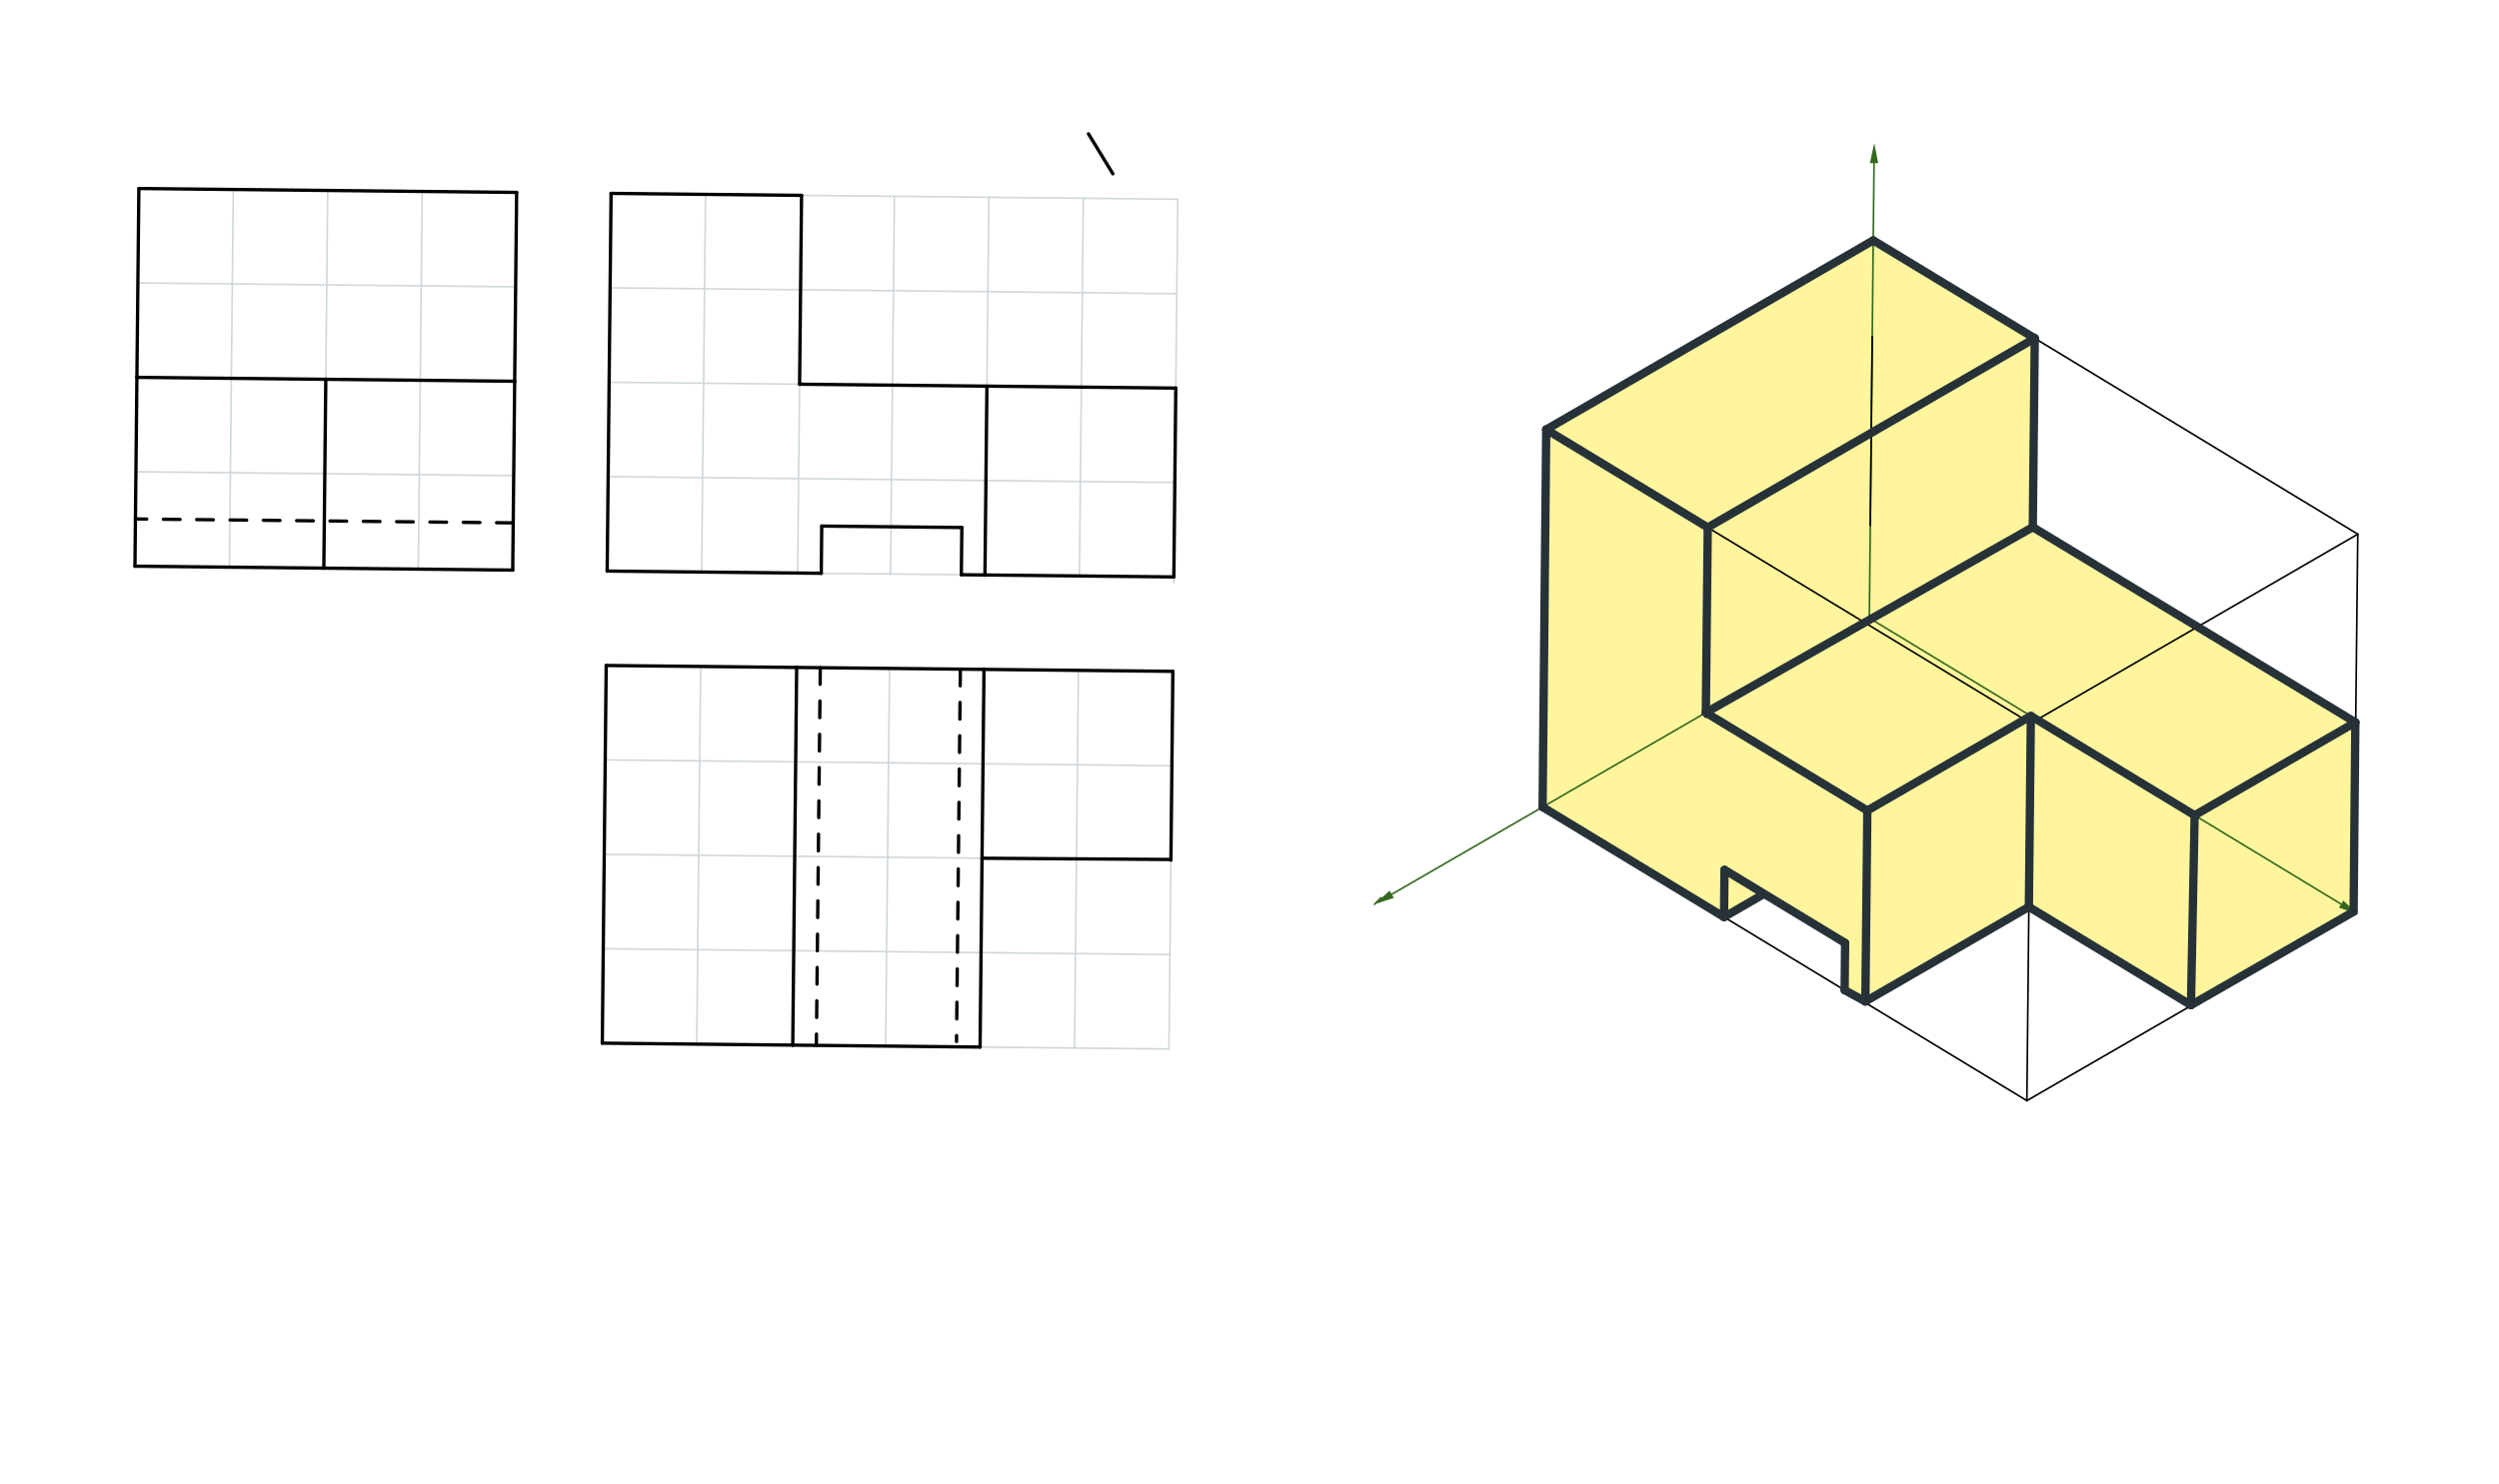 <svg xmlns="http://www.w3.org/2000/svg" class="svg--816" height="100%" preserveAspectRatio="xMidYMid meet" viewBox="0 0 1500 891" width="100%"><defs><marker id="marker-arrow" markerHeight="16" markerUnits="userSpaceOnUse" markerWidth="24" orient="auto-start-reverse" refX="24" refY="4" viewBox="0 0 24 8"><path d="M 0 0 L 24 4 L 0 8 z" stroke="inherit"></path></marker></defs><g class="aux-layer--949"></g><g class="main-layer--75a"><g class="element--733"><g fill="#FFEB3B" opacity="0.5"><path d="M 928.107 257.884 L 1124.396 144.323 L 1221.345 203.122 L 1025.056 316.682 L 928.107 257.884 Z" stroke="none"></path></g></g><g class="element--733"><g fill="#FFEB3B" opacity="0.5"><path d="M 928.107 257.884 L 925.93 484.546 L 1034.831 550.593 L 1035.124 522.248 L 1107.511 566.15 L 1107.218 594.495 L 1119.669 601.267 L 1120.855 486.662 L 1023.906 427.863 L 1025.056 316.682 L 928.107 257.884 Z" stroke="none"></path></g></g><g class="element--733"><g fill="#FFEB3B" opacity="0.5"><path d="M 1035.124 522.248 L 1034.831 550.593 L 1058.126 537.116 L 1035.124 522.248 Z" stroke="none"></path></g></g><g class="element--733"><g fill="#FFEB3B" opacity="0.5"><path d="M 1023.906 427.863 L 1220.172 316.502 L 1221.345 203.122 L 1025.056 316.682 L 1023.906 427.863 Z" stroke="none"></path></g></g><g class="element--733"><g fill="#FFEB3B" opacity="0.5"><path d="M 1023.906 427.863 L 1220.172 316.502 L 1413.783 433.697 L 1317.314 489.508 L 1218.999 429.881 L 1120.855 486.662 L 1023.906 427.863 Z" stroke="none"></path></g></g><g class="element--733"><g fill="#FFEB3B" opacity="0.5"><path d="M 1119.669 601.267 L 1120.855 486.662 L 1218.999 429.881 L 1317.314 489.508 L 1315.1 603.49 L 1217.814 544.487 L 1119.669 601.267 Z" stroke="none"></path></g></g><g class="element--733"><g fill="#FFEB3B" opacity="0.5"><path d="M 1315.1 603.49 L 1317.314 489.508 L 1413.783 433.697 L 1412.73 547.377 L 1315.1 603.49 Z" stroke="none"></path></g></g><g class="element--733"><line stroke="#CFD8DC" stroke-dasharray="none" stroke-linecap="round" stroke-width="1" x1="81" x2="307.76" y1="339.938" y2="342.283"></line></g><g class="element--733"><line stroke="#CFD8DC" stroke-dasharray="none" stroke-linecap="round" stroke-width="1" x1="307.76" x2="310.105" y1="342.283" y2="115.524"></line></g><g class="element--733"><line stroke="#CFD8DC" stroke-dasharray="none" stroke-linecap="round" stroke-width="1" x1="251.07" x2="253.415" y1="341.697" y2="114.937"></line></g><g class="element--733"><line stroke="#CFD8DC" stroke-dasharray="none" stroke-linecap="round" stroke-width="1" x1="194.38" x2="196.726" y1="341.11" y2="114.351"></line></g><g class="element--733"><line stroke="#CFD8DC" stroke-dasharray="none" stroke-linecap="round" stroke-width="1" x1="137.69" x2="140.036" y1="340.524" y2="113.764"></line></g><g class="element--733"><line stroke="#CFD8DC" stroke-dasharray="none" stroke-linecap="round" stroke-width="1" x1="167.98" x2="81" y1="340.837" y2="339.938"></line></g><g class="element--733"><line stroke="#CFD8DC" stroke-dasharray="none" stroke-linecap="round" stroke-width="1" x1="81.586" x2="308.346" y1="283.248" y2="285.593"></line></g><g class="element--733"><line stroke="#CFD8DC" stroke-dasharray="none" stroke-linecap="round" stroke-width="1" x1="82.173" x2="308.932" y1="226.558" y2="228.904"></line></g><g class="element--733"><line stroke="#CFD8DC" stroke-dasharray="none" stroke-linecap="round" stroke-width="1" x1="82.759" x2="309.519" y1="169.868" y2="172.214"></line></g><g class="element--733"><line stroke="#CFD8DC" stroke-dasharray="none" stroke-linecap="round" stroke-width="1" x1="81" x2="83.346" y1="339.938" y2="113.178"></line></g><g class="element--733"><line stroke="#CFD8DC" stroke-dasharray="none" stroke-linecap="round" stroke-width="1" x1="83.346" x2="310.105" y1="113.178" y2="115.524"></line></g><g class="element--733"><line stroke="#CFD8DC" stroke-dasharray="none" stroke-linecap="round" stroke-width="1" x1="366.795" x2="364.449" y1="116.11" y2="342.87"></line></g><g class="element--733"><line stroke="#CFD8DC" stroke-dasharray="none" stroke-linecap="round" stroke-width="1" x1="706.934" x2="704.552" y1="119.629" y2="349.902"></line></g><g class="element--733"><line stroke="#CFD8DC" stroke-dasharray="none" stroke-linecap="round" stroke-width="1" x1="423.485" x2="421.139" y1="116.697" y2="343.456"></line></g><g class="element--733"><line stroke="#CFD8DC" stroke-dasharray="none" stroke-linecap="round" stroke-width="1" x1="481.007" x2="481.118" y1="127.945" y2="117.293"></line></g><g class="element--733"><line stroke="#CFD8DC" stroke-dasharray="none" stroke-linecap="round" stroke-width="1" x1="481.011" x2="478.772" y1="127.588" y2="344.052"></line></g><g class="element--733"><line stroke="#CFD8DC" stroke-dasharray="none" stroke-linecap="round" stroke-width="1" x1="536.865" x2="534.519" y1="117.87" y2="344.629"></line></g><g class="element--733"><line stroke="#CFD8DC" stroke-dasharray="none" stroke-linecap="round" stroke-width="1" x1="593.555" x2="591.19" y1="118.456" y2="347.012"></line></g><g class="element--733"><line stroke="#CFD8DC" stroke-dasharray="none" stroke-linecap="round" stroke-width="1" x1="650.245" x2="647.899" y1="119.042" y2="345.802"></line></g><g class="element--733"><line stroke="#CFD8DC" stroke-dasharray="none" stroke-linecap="round" stroke-width="1" x1="366.795" x2="706.934" y1="116.11" y2="119.63"></line></g><g class="element--733"><line stroke="#CFD8DC" stroke-dasharray="none" stroke-linecap="round" stroke-width="1" x1="364.449" x2="704.589" y1="342.87" y2="346.388"></line></g><g class="element--733"><line stroke="#CFD8DC" stroke-dasharray="none" stroke-linecap="round" stroke-width="1" x1="365.036" x2="705.175" y1="286.18" y2="289.699"></line></g><g class="element--733"><line stroke="#CFD8DC" stroke-dasharray="none" stroke-linecap="round" stroke-width="1" x1="365.622" x2="705.762" y1="229.49" y2="233.009"></line></g><g class="element--733"><line stroke="#CFD8DC" stroke-dasharray="none" stroke-linecap="round" stroke-width="1" x1="366.209" x2="706.348" y1="172.8" y2="176.319"></line></g><g class="element--733"><line stroke="#CFD8DC" stroke-dasharray="none" stroke-linecap="round" stroke-width="1" x1="363.863" x2="704.002" y1="399.56" y2="403.078"></line></g><g class="element--733"><line stroke="#CFD8DC" stroke-dasharray="none" stroke-linecap="round" stroke-width="1" x1="361.517" x2="701.656" y1="626.319" y2="629.838"></line></g><g class="element--733"><line stroke="#CFD8DC" stroke-dasharray="none" stroke-linecap="round" stroke-width="1" x1="362.104" x2="702.243" y1="569.629" y2="573.148"></line></g><g class="element--733"><line stroke="#CFD8DC" stroke-dasharray="none" stroke-linecap="round" stroke-width="1" x1="362.69" x2="702.829" y1="512.939" y2="516.458"></line></g><g class="element--733"><line stroke="#CFD8DC" stroke-dasharray="none" stroke-linecap="round" stroke-width="1" x1="363.277" x2="703.416" y1="456.249" y2="459.768"></line></g><g class="element--733"><line stroke="#CFD8DC" stroke-dasharray="none" stroke-linecap="round" stroke-width="1" x1="363.863" x2="361.517" y1="399.56" y2="626.319"></line></g><g class="element--733"><line stroke="#CFD8DC" stroke-dasharray="none" stroke-linecap="round" stroke-width="1" x1="701.656" x2="704.002" y1="629.838" y2="403.078"></line></g><g class="element--733"><line stroke="#CFD8DC" stroke-dasharray="none" stroke-linecap="round" stroke-width="1" x1="647.312" x2="644.967" y1="402.492" y2="629.251"></line></g><g class="element--733"><line stroke="#CFD8DC" stroke-dasharray="none" stroke-linecap="round" stroke-width="1" x1="590.622" x2="588.277" y1="401.905" y2="628.665"></line></g><g class="element--733"><line stroke="#CFD8DC" stroke-dasharray="none" stroke-linecap="round" stroke-width="1" x1="533.933" x2="531.587" y1="401.319" y2="628.078"></line></g><g class="element--733"><line stroke="#CFD8DC" stroke-dasharray="none" stroke-linecap="round" stroke-width="1" x1="478.185" x2="475.84" y1="400.742" y2="627.502"></line></g><g class="element--733"><line stroke="#CFD8DC" stroke-dasharray="none" stroke-linecap="round" stroke-width="1" x1="420.553" x2="418.207" y1="400.146" y2="626.906"></line></g><g class="element--733"><line stroke="#000000" stroke-dasharray="none" stroke-linecap="round" stroke-width="2" x1="83.346" x2="310.105" y1="113.178" y2="115.524"></line></g><g class="element--733"><line stroke="#000000" stroke-dasharray="none" stroke-linecap="round" stroke-width="2" x1="310.105" x2="308.932" y1="115.524" y2="228.904"></line></g><g class="element--733"><line stroke="#000000" stroke-dasharray="none" stroke-linecap="round" stroke-width="2" x1="308.932" x2="82.173" y1="228.904" y2="226.558"></line></g><g class="element--733"><line stroke="#000000" stroke-dasharray="none" stroke-linecap="round" stroke-width="2" x1="82.173" x2="83.346" y1="226.558" y2="113.178"></line></g><g class="element--733"><line stroke="#000000" stroke-dasharray="none" stroke-linecap="round" stroke-width="2" x1="82.173" x2="81" y1="226.558" y2="339.938"></line></g><g class="element--733"><line stroke="#000000" stroke-dasharray="none" stroke-linecap="round" stroke-width="2" x1="81" x2="307.76" y1="339.937" y2="342.283"></line></g><g class="element--733"><line stroke="#000000" stroke-dasharray="none" stroke-linecap="round" stroke-width="2" x1="307.76" x2="308.932" y1="342.283" y2="228.904"></line></g><g class="element--733"><line stroke="#000000" stroke-dasharray="none" stroke-linecap="round" stroke-width="2" x1="195.553" x2="194.38" y1="227.731" y2="341.11"></line></g><g class="element--733"><line stroke="#000000" stroke-dasharray="none" stroke-linecap="round" stroke-width="2" x1="366.795" x2="481.118" y1="116.11" y2="117.293"></line></g><g class="element--733"><line stroke="#000000" stroke-dasharray="none" stroke-linecap="round" stroke-width="2" x1="481.118" x2="479.945" y1="117.293" y2="230.673"></line></g><g class="element--733"><line stroke="#000000" stroke-dasharray="none" stroke-linecap="round" stroke-width="2" x1="366.795" x2="364.449" y1="116.11" y2="342.87"></line></g><g class="element--733"><line stroke="#000000" stroke-dasharray="none" stroke-linecap="round" stroke-width="2" x1="479.945" x2="705.762" y1="230.673" y2="233.009"></line></g><g class="element--733"><line stroke="#000000" stroke-dasharray="none" stroke-linecap="round" stroke-width="2" x1="705.762" x2="704.589" y1="233.009" y2="346.388"></line></g><g class="element--733"><line stroke="#000000" stroke-dasharray="none" stroke-linecap="round" stroke-width="2" x1="592.382" x2="591.209" y1="231.836" y2="345.216"></line></g><g class="element--733"><line stroke="#000000" stroke-dasharray="none" stroke-linecap="round" stroke-width="2" x1="363.863" x2="361.517" y1="399.56" y2="626.319"></line></g><g class="element--733"><line stroke="#000000" stroke-dasharray="none" stroke-linecap="round" stroke-width="2" x1="363.863" x2="478.185" y1="399.56" y2="400.742"></line></g><g class="element--733"><line stroke="#000000" stroke-dasharray="none" stroke-linecap="round" stroke-width="2" x1="478.185" x2="475.84" y1="400.742" y2="627.502"></line></g><g class="element--733"><line stroke="#000000" stroke-dasharray="none" stroke-linecap="round" stroke-width="2" x1="475.84" x2="361.517" y1="627.502" y2="626.319"></line></g><g class="element--733"><line stroke="#000000" stroke-dasharray="none" stroke-linecap="round" stroke-width="2" x1="590.622" x2="588.277" y1="401.905" y2="628.665"></line></g><g class="element--733"><line stroke="#000000" stroke-dasharray="none" stroke-linecap="round" stroke-width="2" x1="475.84" x2="588.277" y1="627.502" y2="628.665"></line></g><g class="element--733"><line stroke="#000000" stroke-dasharray="none" stroke-linecap="round" stroke-width="2" x1="590.622" x2="478.185" y1="401.905" y2="400.742"></line></g><g class="element--733"><line stroke="#000000" stroke-dasharray="none" stroke-linecap="round" stroke-width="2" x1="590.622" x2="704.002" y1="401.905" y2="403.078"></line></g><g class="element--733"><line stroke="#000000" stroke-dasharray="none" stroke-linecap="round" stroke-width="2" x1="704.002" x2="702.829" y1="403.078" y2="516.458"></line></g><g class="element--733"><line stroke="#000000" stroke-dasharray="none" stroke-linecap="round" stroke-width="2" x1="702.834" x2="589.45" y1="516.031" y2="515.285"></line></g><g class="element--733"><line stroke="#000000" stroke-dasharray="none" stroke-linecap="round" stroke-width="2" x1="364.449" x2="492.944" y1="342.87" y2="344.199"></line></g><g class="element--733"><line stroke="#000000" stroke-dasharray="none" stroke-linecap="round" stroke-width="2" x1="577.036" x2="704.589" y1="345.069" y2="346.388"></line></g><g class="element--733"><line stroke="#000000" stroke-dasharray="10" stroke-linecap="round" stroke-width="2" x1="492.358" x2="490.012" y1="400.889" y2="627.648"></line></g><g class="element--733"><line stroke="#000000" stroke-dasharray="10" stroke-linecap="round" stroke-width="2" x1="576.45" x2="574.137" y1="401.759" y2="625.319"></line></g><g class="element--733"><line stroke="#000000" stroke-dasharray="none" stroke-linecap="round" stroke-width="2" x1="492.944" x2="493.237" y1="344.199" y2="315.854"></line></g><g class="element--733"><line stroke="#000000" stroke-dasharray="none" stroke-linecap="round" stroke-width="2" x1="493.237" x2="577.33" y1="315.854" y2="316.724"></line></g><g class="element--733"><line stroke="#000000" stroke-dasharray="none" stroke-linecap="round" stroke-width="2" x1="577.33" x2="577.036" y1="316.724" y2="345.069"></line></g><g class="element--733"><line stroke="#000000" stroke-dasharray="10" stroke-linecap="round" stroke-width="2" x1="308.053" x2="81.293" y1="313.938" y2="311.593"></line></g><g class="element--733"><line stroke="#33691E" stroke-dasharray="none" stroke-linecap="round" stroke-width="1" x1="1124.876" x2="1122.05" y1="97.937" y2="371.083"></line><path d="M1125,85.938 l12,2.5 l0,-5 z" fill="#33691E" stroke="#33691E" stroke-width="0" transform="rotate(90.593, 1125, 85.938)"></path></g><g class="element--733"><line stroke="#33691E" stroke-dasharray="none" stroke-linecap="round" stroke-width="1" x1="829" x2="825" y1="538.938" y2="542.938"></line></g><g class="element--733"><line stroke="#33691E" stroke-dasharray="none" stroke-linecap="round" stroke-width="1" x1="1122.05" x2="835.387" y1="371.083" y2="536.928"></line><path d="M825,542.938 l12,2.5 l0,-5 z" fill="#33691E" stroke="#33691E" stroke-width="0" transform="rotate(329.949, 825, 542.938)"></path></g><g class="element--733"><line stroke="#33691E" stroke-dasharray="none" stroke-linecap="round" stroke-width="1" x1="1122.05" x2="1405.221" y1="371.083" y2="542.823"></line><path d="M1415.482,549.046 l12,2.5 l0,-5 z" fill="#33691E" stroke="#33691E" stroke-width="0" transform="rotate(211.236, 1415.482, 549.046)"></path></g><g class="element--733"><line stroke="#000000" stroke-dasharray="none" stroke-linecap="round" stroke-width="1" x1="1124.396" x2="928.107" y1="144.323" y2="257.884"></line></g><g class="element--733"><line stroke="#000000" stroke-dasharray="none" stroke-linecap="round" stroke-width="1" x1="928.107" x2="925.763" y1="257.884" y2="484.445"></line></g><g class="element--733"><line stroke="#000000" stroke-dasharray="none" stroke-linecap="round" stroke-width="1" x1="1124.396" x2="1415.243" y1="144.323" y2="320.719"></line></g><g class="element--733"><line stroke="#000000" stroke-dasharray="none" stroke-linecap="round" stroke-width="1" x1="928.107" x2="1218.954" y1="257.884" y2="434.279"></line></g><g class="element--733"><line stroke="#000000" stroke-dasharray="none" stroke-linecap="round" stroke-width="1" x1="1218.954" x2="1415.243" y1="434.279" y2="320.719"></line></g><g class="element--733"><line stroke="#000000" stroke-dasharray="none" stroke-linecap="round" stroke-width="1" x1="925.763" x2="1216.61" y1="484.445" y2="660.84"></line></g><g class="element--733"><line stroke="#000000" stroke-dasharray="none" stroke-linecap="round" stroke-width="1" x1="1218.954" x2="1216.61" y1="434.279" y2="660.84"></line></g><g class="element--733"><line stroke="#000000" stroke-dasharray="none" stroke-linecap="round" stroke-width="1" x1="1216.61" x2="1412.899" y1="660.84" y2="547.28"></line></g><g class="element--733"><line stroke="#000000" stroke-dasharray="none" stroke-linecap="round" stroke-width="1" x1="1412.73" x2="1415.243" y1="547.377" y2="320.719"></line></g><g class="element--733"><line stroke="#000000" stroke-dasharray="none" stroke-linecap="round" stroke-width="1" x1="1122.625" x2="1123.798" y1="315.492" y2="202.113"></line></g><g class="element--733"><line stroke="#000000" stroke-dasharray="none" stroke-linecap="round" stroke-width="2" x1="1025.056" x2="1023.883" y1="316.682" y2="430.062"></line></g><g class="element--733"><line stroke="#000000" stroke-dasharray="none" stroke-linecap="round" stroke-width="2" x1="1023.906" x2="1120.855" y1="427.863" y2="486.662"></line></g><g class="element--733"><line stroke="#000000" stroke-dasharray="none" stroke-linecap="round" stroke-width="2" x1="1120.855" x2="1218.999" y1="486.662" y2="429.881"></line></g><g class="element--733"><line stroke="#000000" stroke-dasharray="none" stroke-linecap="round" stroke-width="2" x1="1120.855" x2="1119.669" y1="486.662" y2="601.267"></line></g><g class="element--733"><line stroke="#000000" stroke-dasharray="none" stroke-linecap="round" stroke-width="2" x1="1119.669" x2="1217.814" y1="601.267" y2="544.487"></line></g><g class="element--733"><line stroke="#000000" stroke-dasharray="none" stroke-linecap="round" stroke-width="2" x1="1217.814" x2="1315.1" y1="544.487" y2="603.49"></line></g><g class="element--733"><line stroke="#000000" stroke-dasharray="none" stroke-linecap="round" stroke-width="2" x1="1315.1" x2="1316.273" y1="603.49" y2="490.11"></line></g><g class="element--733"><line stroke="#000000" stroke-dasharray="none" stroke-linecap="round" stroke-width="2" x1="1316.273" x2="1413.783" y1="490.11" y2="433.697"></line></g><g class="element--733"><line stroke="#000000" stroke-dasharray="none" stroke-linecap="round" stroke-width="2" x1="1315.1" x2="1412.73" y1="603.49" y2="547.377"></line></g><g class="element--733"><line stroke="#000000" stroke-dasharray="none" stroke-linecap="round" stroke-width="2" x1="1412.73" x2="1413.783" y1="547.377" y2="433.697"></line></g><g class="element--733"><line stroke="#000000" stroke-dasharray="none" stroke-linecap="round" stroke-width="2" x1="1025.056" x2="1221.717" y1="316.682" y2="202.907"></line></g><g class="element--733"><line stroke="#000000" stroke-dasharray="none" stroke-linecap="round" stroke-width="2" x1="1221.345" x2="1220.172" y1="203.122" y2="316.502"></line></g><g class="element--733"><line stroke="#000000" stroke-dasharray="none" stroke-linecap="round" stroke-width="2" x1="1023.906" x2="1220.172" y1="427.863" y2="316.502"></line></g><g class="element--733"><line stroke="#000000" stroke-dasharray="none" stroke-linecap="round" stroke-width="2" x1="1220.172" x2="1413.783" y1="316.502" y2="433.697"></line></g><g class="element--733"><line stroke="#000000" stroke-dasharray="none" stroke-linecap="round" stroke-width="2" x1="1317.314" x2="1222.688" y1="489.508" y2="432.119"></line></g><g class="element--733"><line stroke="#000000" stroke-dasharray="none" stroke-linecap="round" stroke-width="2" x1="668" x2="653.333" y1="104.354" y2="80.354"></line></g><g class="element--733"><line stroke="#000000" stroke-dasharray="none" stroke-linecap="round" stroke-width="2" x1="1034.831" x2="1035.124" y1="550.593" y2="522.248"></line></g><g class="element--733"><line stroke="#000000" stroke-dasharray="none" stroke-linecap="round" stroke-width="2" x1="1107.218" x2="1107.511" y1="594.495" y2="566.15"></line></g><g class="element--733"><line stroke="#000000" stroke-dasharray="none" stroke-linecap="round" stroke-width="2" x1="1035.124" x2="1107.511" y1="522.248" y2="566.15"></line></g><g class="element--733"><line stroke="#000000" stroke-dasharray="none" stroke-linecap="round" stroke-width="2" x1="1034.831" x2="1058.126" y1="550.593" y2="537.116"></line></g><g class="element--733"><line stroke="#263238" stroke-dasharray="none" stroke-linecap="round" stroke-width="5" x1="928.107" x2="925.93" y1="257.884" y2="484.546"></line></g><g class="element--733"><line stroke="#263238" stroke-dasharray="none" stroke-linecap="round" stroke-width="5" x1="925.93" x2="1034.831" y1="484.546" y2="550.593"></line></g><g class="element--733"><line stroke="#263238" stroke-dasharray="none" stroke-linecap="round" stroke-width="5" x1="1034.831" x2="1035.124" y1="550.593" y2="522.248"></line></g><g class="element--733"><line stroke="#263238" stroke-dasharray="none" stroke-linecap="round" stroke-width="5" x1="1035.124" x2="1107.511" y1="522.248" y2="566.15"></line></g><g class="element--733"><line stroke="#263238" stroke-dasharray="none" stroke-linecap="round" stroke-width="5" x1="1107.511" x2="1107.218" y1="566.15" y2="594.495"></line></g><g class="element--733"><line stroke="#263238" stroke-dasharray="none" stroke-linecap="round" stroke-width="5" x1="1107.218" x2="1119.669" y1="594.495" y2="601.267"></line></g><g class="element--733"><line stroke="#263238" stroke-dasharray="none" stroke-linecap="round" stroke-width="5" x1="1119.669" x2="1120.855" y1="601.267" y2="486.662"></line></g><g class="element--733"><line stroke="#263238" stroke-dasharray="none" stroke-linecap="round" stroke-width="5" x1="1120.855" x2="1023.906" y1="486.662" y2="427.863"></line></g><g class="element--733"><line stroke="#263238" stroke-dasharray="none" stroke-linecap="round" stroke-width="5" x1="1023.906" x2="1025.056" y1="427.863" y2="316.682"></line></g><g class="element--733"><line stroke="#263238" stroke-dasharray="none" stroke-linecap="round" stroke-width="5" x1="1025.056" x2="928.107" y1="316.682" y2="257.884"></line></g><g class="element--733"><line stroke="#263238" stroke-dasharray="none" stroke-linecap="round" stroke-width="5" x1="1034.831" x2="1058.126" y1="550.593" y2="537.116"></line></g><g class="element--733"><line stroke="#263238" stroke-dasharray="none" stroke-linecap="round" stroke-width="5" x1="928.107" x2="1124.396" y1="257.884" y2="144.323"></line></g><g class="element--733"><line stroke="#263238" stroke-dasharray="none" stroke-linecap="round" stroke-width="5" x1="1124.396" x2="1221.345" y1="144.323" y2="203.122"></line></g><g class="element--733"><line stroke="#263238" stroke-dasharray="none" stroke-linecap="round" stroke-width="5" x1="1221.345" x2="1025.056" y1="203.122" y2="316.682"></line></g><g class="element--733"><line stroke="#263238" stroke-dasharray="none" stroke-linecap="round" stroke-width="5" x1="1221.345" x2="1220.172" y1="203.122" y2="316.502"></line></g><g class="element--733"><line stroke="#263238" stroke-dasharray="none" stroke-linecap="round" stroke-width="5" x1="1220.172" x2="1023.906" y1="316.502" y2="427.863"></line></g><g class="element--733"><line stroke="#263238" stroke-dasharray="none" stroke-linecap="round" stroke-width="5" x1="1220.172" x2="1413.783" y1="316.502" y2="433.697"></line></g><g class="element--733"><line stroke="#263238" stroke-dasharray="none" stroke-linecap="round" stroke-width="5" x1="1413.783" x2="1317.314" y1="433.697" y2="489.508"></line></g><g class="element--733"><line stroke="#263238" stroke-dasharray="none" stroke-linecap="round" stroke-width="5" x1="1317.314" x2="1218.999" y1="489.508" y2="429.881"></line></g><g class="element--733"><line stroke="#263238" stroke-dasharray="none" stroke-linecap="round" stroke-width="5" x1="1218.999" x2="1120.855" y1="429.881" y2="486.662"></line></g><g class="element--733"><line stroke="#263238" stroke-dasharray="none" stroke-linecap="round" stroke-width="5" x1="1218.999" x2="1217.814" y1="429.881" y2="544.487"></line></g><g class="element--733"><line stroke="#263238" stroke-dasharray="none" stroke-linecap="round" stroke-width="5" x1="1217.814" x2="1119.669" y1="544.487" y2="601.267"></line></g><g class="element--733"><line stroke="#263238" stroke-dasharray="none" stroke-linecap="round" stroke-width="5" x1="1217.814" x2="1315.1" y1="544.487" y2="603.49"></line></g><g class="element--733"><line stroke="#263238" stroke-dasharray="none" stroke-linecap="round" stroke-width="5" x1="1315.1" x2="1317.314" y1="603.49" y2="489.508"></line></g><g class="element--733"><line stroke="#263238" stroke-dasharray="none" stroke-linecap="round" stroke-width="5" x1="1315.1" x2="1412.73" y1="603.49" y2="547.377"></line></g><g class="element--733"><line stroke="#263238" stroke-dasharray="none" stroke-linecap="round" stroke-width="5" x1="1412.73" x2="1413.783" y1="547.377" y2="433.697"></line></g></g><g class="snaps-layer--ac6"></g><g class="temp-layer--52d"></g></svg>
